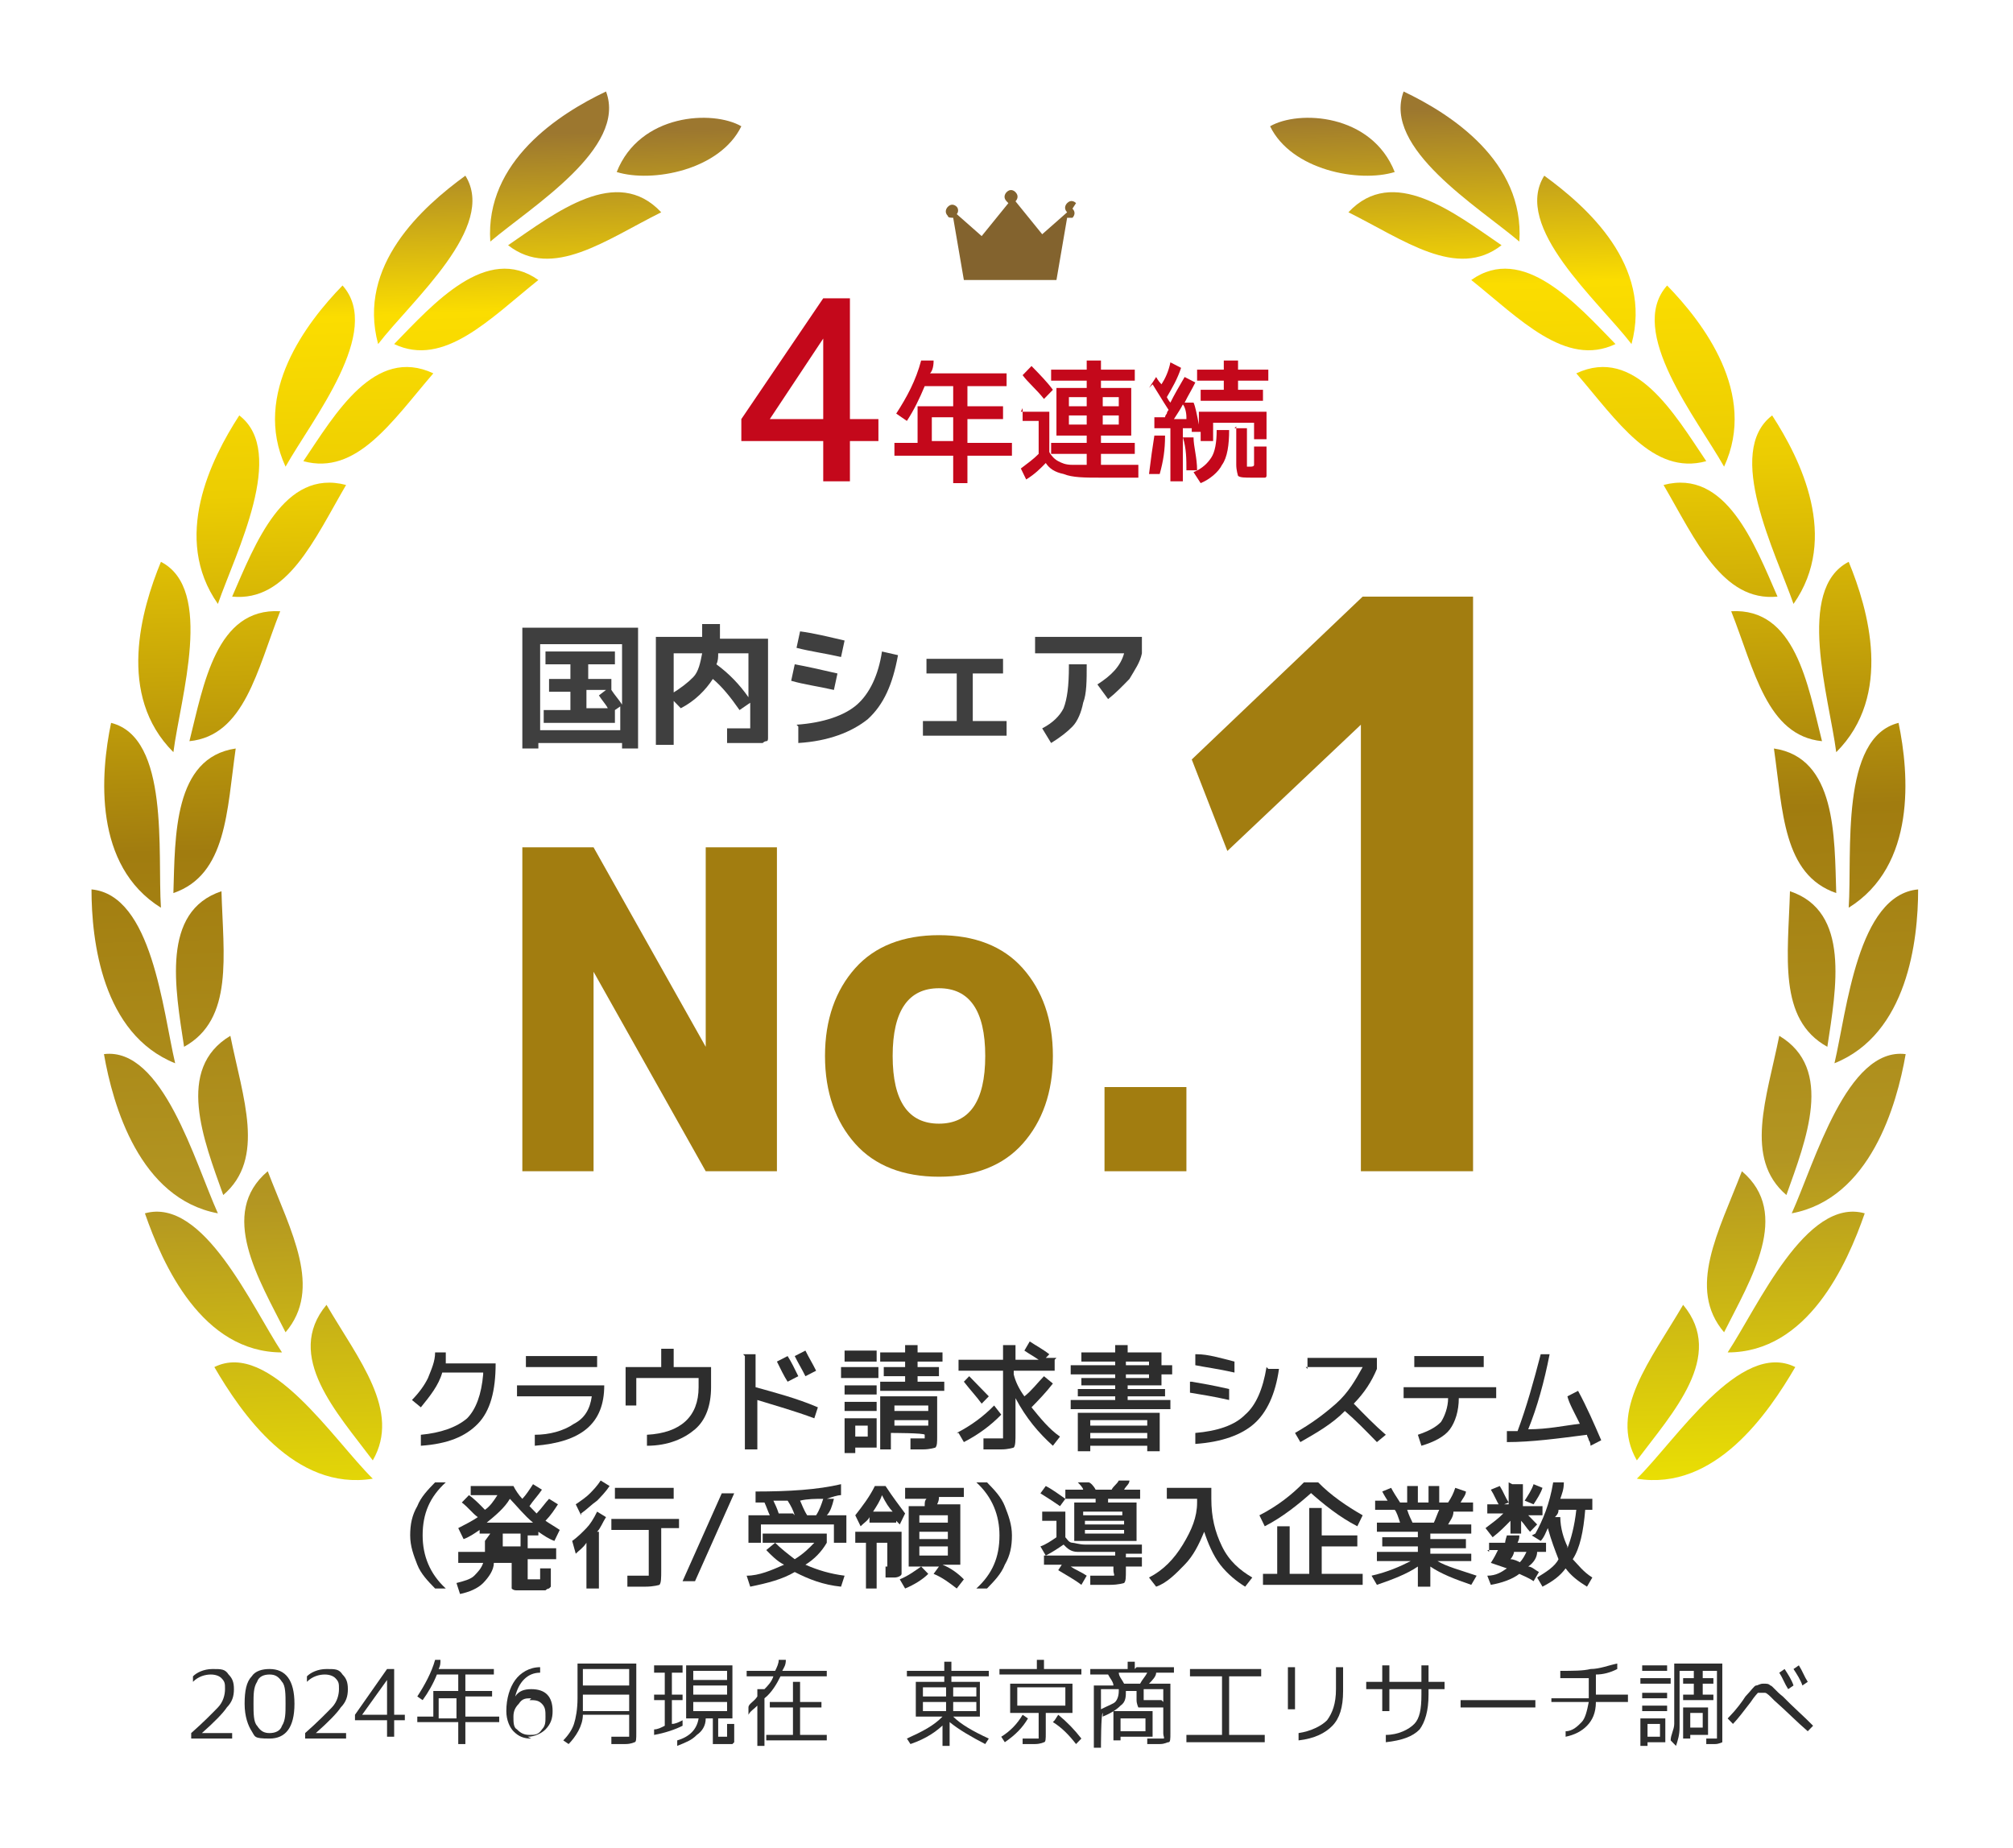 <svg width="110" height="101" viewBox="0 0 110 101" fill="none" xmlns="http://www.w3.org/2000/svg">
<rect width="110" height="101" fill="white"/>
<g clip-path="url(#clip0_1_2)">
<path d="M11.518 91.5C11.226 91.5 10.837 91.6 10.545 91.9V91.6C10.74 91.4 11.129 91.2 11.616 91.2C12.102 91.2 12.296 91.2 12.491 91.5C12.686 91.7 12.783 91.9 12.783 92.3C12.783 92.7 12.686 93 12.394 93.3C12.199 93.6 11.713 94.1 11.032 94.7H12.686V95H10.448V94.7C11.129 94.1 11.616 93.6 11.907 93.3C12.199 93 12.296 92.6 12.296 92.3C12.296 92 12.296 91.9 12.102 91.7C12.005 91.6 11.81 91.5 11.518 91.5Z" fill="#2D2D2D"/>
<path d="M14.729 91.2C15.604 91.2 16.091 91.8 16.091 93.1C16.091 94.4 15.604 95 14.729 95C13.853 95 13.95 94.9 13.756 94.6C13.561 94.3 13.367 93.8 13.367 93.1C13.367 92.4 13.464 91.9 13.756 91.6C13.95 91.3 14.339 91.2 14.729 91.2ZM14.048 94.3C14.242 94.6 14.437 94.7 14.729 94.7C15.021 94.7 15.312 94.6 15.41 94.3C15.604 94 15.604 93.6 15.604 93.1C15.604 92.6 15.604 92.1 15.41 91.9C15.215 91.6 15.021 91.5 14.729 91.5C14.437 91.5 14.145 91.6 14.048 91.9C13.853 92.2 13.853 92.6 13.853 93.1C13.853 93.6 13.853 94.1 14.048 94.3Z" fill="#2D2D2D"/>
<path d="M17.745 91.5C17.453 91.5 17.064 91.6 16.772 91.9V91.6C16.966 91.4 17.355 91.2 17.842 91.2C18.328 91.2 18.523 91.2 18.717 91.5C18.912 91.7 19.009 91.9 19.009 92.3C19.009 92.7 18.912 93 18.62 93.3C18.426 93.6 17.939 94.1 17.258 94.7H18.912V95H16.674V94.7C17.355 94.1 17.842 93.6 18.134 93.3C18.426 93 18.523 92.6 18.523 92.3C18.523 92 18.523 91.9 18.328 91.7C18.231 91.6 18.036 91.5 17.745 91.5Z" fill="#2D2D2D"/>
<path d="M21.539 93.7H22.122V94H21.539V94.9H21.15V94H19.398V93.7L21.15 91.2H21.539V93.7ZM21.15 93.7V91.8L19.788 93.7H21.15Z" fill="#2D2D2D"/>
<path d="M23.679 90.7H24.068C24.068 90.9 24.068 91 23.971 91.2H26.987V91.5H25.43V92.4H26.89V92.7H25.43V93.8H27.279V94.1H25.43V95.3H25.041V94.1H22.803V93.8H23.679V92.4H25.041V91.5H23.874C23.679 92 23.387 92.5 23.095 92.9L22.803 92.7C23.193 92.1 23.582 91.4 23.776 90.7H23.679ZM24.944 92.8H23.971V93.9H24.944V92.8Z" fill="#2D2D2D"/>
<path d="M29.03 95C28.641 95 28.349 94.9 28.057 94.6C27.862 94.4 27.668 94 27.668 93.5C27.668 92.8 27.862 92.2 28.154 91.8C28.446 91.4 28.933 91.1 29.516 91.1V91.4C28.835 91.4 28.349 91.9 28.154 92.7C28.349 92.4 28.641 92.3 29.03 92.3C29.419 92.3 29.711 92.4 29.905 92.6C30.1 92.8 30.197 93.1 30.197 93.5C30.197 93.9 30.1 94.2 29.808 94.5C29.614 94.7 29.224 94.9 28.835 94.9L29.03 95ZM29.03 92.8C28.738 92.8 28.543 92.8 28.349 93.1C28.154 93.3 28.057 93.5 28.057 93.8C28.057 94.1 28.057 94.4 28.252 94.5C28.446 94.7 28.641 94.8 28.933 94.8C29.224 94.8 29.419 94.8 29.614 94.5C29.808 94.3 29.808 94.1 29.808 93.8C29.808 93.5 29.808 93.3 29.614 93.1C29.419 92.9 29.224 92.9 28.933 92.9L29.03 92.8Z" fill="#2D2D2D"/>
<path d="M31.462 90.9H34.77V94.7C34.77 95 34.77 95.2 34.672 95.2C34.672 95.2 34.478 95.3 34.186 95.3H33.408V94.9H34.381V93.7H31.851C31.851 94.3 31.462 94.9 31.073 95.3L30.781 95.1C31.073 94.8 31.267 94.5 31.365 94.2C31.462 93.9 31.559 93.4 31.559 92.8V90.9H31.462ZM31.851 92.5V93.5H34.381V92.6H31.851V92.5ZM31.851 92.1H34.381V91.2H31.851V92.1Z" fill="#2D2D2D"/>
<path d="M37.299 91.4H36.715V92.6H37.299V92.9H36.715V94.2C36.91 94.2 37.105 94.1 37.299 94V94.3C36.91 94.5 36.326 94.7 35.743 94.8V94.5C35.937 94.5 36.132 94.4 36.326 94.3V92.9H35.743V92.6H36.326V91.4H35.743V91H37.299V91.4ZM39.731 95.3H38.953V93.9H38.564C38.564 94.3 38.369 94.6 38.078 94.8C37.786 95.1 37.494 95.2 37.007 95.4V95.1C37.688 94.9 38.078 94.5 38.175 93.9H37.494V91H40.023V93.9H39.245V94.9H39.731V94.2H40.121V95.2L40.023 95.3H39.731ZM37.883 91.8H39.731V91.3H37.883V91.8ZM37.883 92.1V92.6H39.731V92.1H37.883ZM37.883 93V93.5H39.731V93H37.883Z" fill="#2D2D2D"/>
<path d="M40.801 91.6V91.3H42.358C42.455 91.1 42.553 90.9 42.553 90.7H42.942C42.942 91 42.845 91.1 42.747 91.3H45.179V91.6H42.65C42.455 92 42.164 92.5 41.774 92.8V95.4H41.385V93.2C41.191 93.4 40.996 93.5 40.899 93.7V93.3C40.899 93.1 41.191 93 41.385 92.7V92.3H41.774C41.969 92.1 42.164 91.9 42.261 91.6H40.801ZM43.817 94.8H45.179V95.1H41.872V94.8H43.331V93.3H42.066V93H43.331V91.9H43.72V93H44.888V93.3H43.72V94.8H43.817Z" fill="#2D2D2D"/>
<path d="M51.698 94.1C51.211 94.6 50.627 95 49.752 95.3L49.557 95C50.433 94.6 51.017 94.3 51.503 93.8H50.044V91.9H51.6V91.6H49.557V91.3H51.6V90.8H51.989V91.3H54.033V91.6H51.989V91.9H53.546V93.8H52.087C52.476 94.2 53.157 94.6 54.033 95L53.838 95.3C53.06 94.9 52.379 94.5 51.892 94.1V95.4H51.503V94.1H51.698ZM50.433 92.7H51.698V92.2H50.433V92.7ZM51.698 93.5V93H50.433V93.5H51.698ZM53.352 92.7V92.2H52.087V92.7H53.352ZM52.087 93.5H53.352V93H52.087V93.5Z" fill="#2D2D2D"/>
<path d="M59.092 91.2V91.5H54.616V91.2H56.659V90.7H57.048V91.2H59.092ZM56.173 93.9C55.881 94.4 55.492 94.8 54.908 95.2L54.714 94.9C55.2 94.6 55.589 94.2 55.881 93.7L56.173 93.9ZM56.562 95.3H55.881V95H56.757V93.6H55.2V92H58.605V93.6H57.146V94.7C57.146 95 57.146 95.2 57.048 95.2C57.048 95.2 56.854 95.3 56.562 95.3ZM55.589 93.2H58.216V92.2H55.589V93.2ZM57.632 94L57.827 93.7C58.313 94.1 58.702 94.5 59.092 95L58.8 95.3C58.41 94.8 58.021 94.4 57.535 94.1L57.632 94Z" fill="#2D2D2D"/>
<path d="M62.107 91.1H64.15V91.4H63.178C63.178 91.6 62.983 91.8 62.788 92H63.956V94.7C63.956 95 63.956 95.2 63.858 95.2C63.761 95.2 63.664 95.3 63.372 95.3H62.691V95H63.567C63.664 95 63.567 94.9 63.567 94.7V93.3H62.205C62.205 93.3 62.107 93.1 62.107 92.9V92.4H61.524C61.524 92.7 61.524 93 61.232 93.2C61.037 93.4 60.745 93.6 60.259 93.8V93.6C60.162 93.6 60.162 95.5 60.162 95.5H59.773V92.1H60.843C60.843 91.9 60.648 91.7 60.551 91.5H59.578V91.2H61.621V90.8H62.01V91.2L62.107 91.1ZM61.135 92.3H60.162V93.4C60.551 93.2 60.843 93.1 60.94 93C61.037 92.9 61.135 92.7 61.135 92.4V92.3ZM61.232 94.9V95.1H60.843V93.5H62.983V94.9H61.232ZM62.302 92C62.399 91.8 62.594 91.6 62.691 91.4H61.135C61.135 91.6 61.329 91.8 61.426 92H62.399H62.302ZM61.232 94.6H62.594V93.9H61.232V94.6ZM63.567 93V92.3H62.496V92.9H63.469L63.567 93Z" fill="#2D2D2D"/>
<path d="M64.929 91.2H68.917V91.6H67.166V94.8H69.112V95.2H64.831V94.8H66.777V91.6H65.026V91.2H64.929Z" fill="#2D2D2D"/>
<path d="M70.377 93.4V91.1H70.766V93.4H70.377ZM73.004 91.1H73.393V92.4C73.393 93.3 73.198 93.9 72.809 94.3C72.42 94.7 71.836 95 70.96 95.1V94.7C71.641 94.6 72.225 94.3 72.517 94C72.809 93.6 73.004 93.1 73.004 92.3V91V91.1Z" fill="#2D2D2D"/>
<path d="M74.657 91.9H75.533V91H75.922V91.9H77.673V91H78.062V91.9H78.938V92.3H78.062V92.6C78.062 93.5 77.868 94.1 77.576 94.5C77.187 94.9 76.603 95.1 75.728 95.2V94.8C76.409 94.8 76.992 94.5 77.284 94.2C77.576 93.9 77.673 93.4 77.673 92.6V92.3H75.922V93.5H75.533V92.3H74.657V91.9Z" fill="#2D2D2D"/>
<path d="M79.814 93.3V92.9H83.9V93.3H79.814Z" fill="#2D2D2D"/>
<path d="M84.775 93.2V92.8H86.818V91.7H85.262V91.3C85.943 91.3 86.526 91.3 86.915 91.2C87.402 91.2 87.888 91 88.375 90.9V91.2C87.986 91.4 87.597 91.5 87.207 91.5V92.6H88.959V93H87.207C87.207 93.6 87.013 94 86.721 94.3C86.429 94.6 86.04 94.8 85.553 94.9V94.6C85.943 94.6 86.234 94.3 86.429 94.1C86.624 93.9 86.721 93.5 86.818 93H84.775V93.2Z" fill="#2D2D2D"/>
<path d="M89.639 92V91.7H91.293V92H89.639ZM89.737 91.3V91H91.099V91.3H89.737ZM90.029 95.2V95.4H89.639V93.9H91.001V95.2H89.931H90.029ZM89.737 92.8V92.5H91.099V92.8H89.737ZM89.737 93.5V93.2H91.099V93.5H89.737ZM90.029 94.9H90.71V94.2H90.029V94.9ZM92.558 91.3H91.78V94.4C91.78 94.8 91.683 95.1 91.585 95.4L91.293 95.1C91.293 94.8 91.488 94.5 91.488 94.2V90.9H94.115V95.2C94.115 95.2 93.92 95.3 93.726 95.3H93.239V95H93.823V91.3H93.045V91.7H93.628V92H93.045V92.6H93.628V92.9H91.974V92.6H92.558V92H91.974V91.7H92.558V91.3ZM92.364 94.7V95H91.974V93.3H93.336V94.8H92.266L92.364 94.7ZM92.364 94.4H93.045V93.6H92.364V94.4Z" fill="#2D2D2D"/>
<path d="M94.504 93.8C94.893 93.4 95.185 93 95.379 92.7C95.671 92.4 95.866 92.1 95.963 92.1C96.061 92.1 96.158 92 96.352 92C96.547 92 96.644 92 96.742 92.1C96.839 92.1 97.033 92.4 97.422 92.7C98.006 93.3 98.59 93.8 99.076 94.3L98.784 94.6C98.201 94.1 97.617 93.5 96.936 92.9C96.742 92.7 96.547 92.5 96.45 92.5H96.061C96.061 92.5 95.866 92.7 95.671 93C95.282 93.5 94.99 93.9 94.698 94.2L94.407 93.9L94.504 93.8ZM97.228 91.4L97.52 91.2C97.714 91.5 97.909 91.8 98.006 92.1L97.714 92.3C97.52 92 97.422 91.7 97.228 91.4ZM98.006 91.2L98.298 91C98.493 91.3 98.59 91.6 98.784 91.9L98.493 92.1C98.395 91.8 98.201 91.5 98.006 91.2Z" fill="#2D2D2D"/>
<path d="M26.403 75H24.166C23.971 75.7 23.485 76.3 22.998 76.9L22.512 76.5C22.901 76.1 23.193 75.7 23.387 75.3C23.582 74.8 23.776 74.4 23.776 73.9H24.36V74.5H27.084C27.084 76 26.792 77.1 26.111 77.8C25.43 78.5 24.457 78.9 22.998 79V78.4C24.068 78.3 24.944 78 25.527 77.5C26.014 77 26.306 76.2 26.403 75.1V75Z" fill="#2D2D2D"/>
<path d="M28.252 75.7H33.019C33.019 77.8 31.754 78.8 29.224 79V78.4C30.003 78.4 30.781 78.2 31.365 77.8C31.948 77.5 32.24 77 32.338 76.3H28.252V75.7ZM28.738 74.7V74.1H32.63V74.7H28.738Z" fill="#2D2D2D"/>
<path d="M34.186 74.7H36.132V73.7H36.813V74.7H38.856V75.8C38.856 76.8 38.564 77.6 37.98 78.1C37.397 78.6 36.521 79 35.353 79V78.4C37.202 78.3 38.175 77.4 38.175 75.8V75.3H34.77V76.8H34.186V74.7Z" fill="#2D2D2D"/>
<path d="M40.607 74H41.288V75.8C42.358 76.1 43.526 76.4 44.693 76.9L44.498 77.5C43.428 77.1 42.358 76.8 41.385 76.5V79.2H40.704V74.1L40.607 74ZM42.455 74.4L43.039 74.1C43.234 74.4 43.428 74.8 43.623 75.2L43.039 75.5C42.845 75.2 42.65 74.8 42.455 74.4ZM43.428 74.1L44.012 73.8C44.207 74.2 44.401 74.5 44.596 74.9L44.012 75.2C43.817 74.8 43.623 74.5 43.428 74.1Z" fill="#2D2D2D"/>
<path d="M45.958 75.3V74.7H48.001V75.3H45.958ZM46.152 74.4V73.8H47.904V74.4H46.152ZM46.736 79.1V79.4H46.152V77.5H47.904V79.1H46.736ZM46.152 76.2V75.7H47.904V76.2H46.152ZM46.152 77.1V76.6H47.904V77.1H46.152ZM46.736 78.5H47.417V77.9H46.736V78.5ZM50.141 75.5H51.6V76H48.098V75.5H49.46V75.2H48.293V74.7H49.46V74.4H48.098V73.9H49.46V73.5H50.141V73.9H51.503V74.4H50.141V74.7H51.309V75.2H50.141V75.5ZM50.433 79.2H49.752V78.6H50.53V78.4C50.53 78.3 48.682 78.3 48.682 78.3V79.2H48.098V76.3H51.211V78.5C51.211 78.8 51.211 79 51.114 79.1C51.114 79.1 50.822 79.2 50.433 79.2ZM48.876 77.1H50.725V76.8H48.876V77.1ZM48.876 77.6V77.9H50.725V77.6H48.876Z" fill="#2D2D2D"/>
<path d="M52.281 78.3C53.06 77.9 53.741 77.4 54.324 76.8L54.714 77.3C54.13 77.9 53.449 78.4 52.671 78.8L52.379 78.3H52.281ZM57.632 74.3V74.9H55.395V75.1C55.492 75.5 55.686 75.9 55.978 76.3C56.367 76 56.659 75.6 57.048 75.2L57.535 75.6C57.146 76.1 56.757 76.5 56.367 76.9C56.854 77.5 57.34 78.1 57.924 78.5L57.535 79C56.757 78.3 56.076 77.5 55.492 76.4V78.3C55.492 78.7 55.492 79 55.395 79.1C55.395 79.1 55.103 79.2 54.714 79.2H53.741V78.6H54.811V74.9H52.379V74.3H54.811V73.5H55.492V74.3H56.757C56.465 74.1 56.27 74 55.978 73.8L56.27 73.3C56.562 73.5 56.951 73.7 57.34 74L57.146 74.2H57.73L57.632 74.3ZM52.573 75.6L52.962 75.2C53.352 75.6 53.741 76 54.033 76.3L53.643 76.7C53.352 76.3 53.06 76 52.671 75.5L52.573 75.6Z" fill="#2D2D2D"/>
<path d="M61.524 76.5H63.956V77H58.508V76.5H60.94V76.3H58.897V75.9H60.94V75.7H59.092V75.3H60.94V75.1H58.508V74.6H60.94V74.4H59.092V73.9H60.94V73.5H61.621V73.9H63.469V74.6H64.053V75.1H63.469V75.7H61.621V75.9H63.664V76.3H61.621V76.5H61.524ZM63.372 77.2V79.3H62.691V79H59.578V79.3H58.897V77.2H63.372ZM59.578 77.9H62.691V77.6H59.578V77.9ZM59.578 78.3V78.6H62.691V78.3H59.578ZM61.524 74.4V74.6H62.788V74.4H61.524ZM61.524 75.1V75.3H62.788V75.1H61.524Z" fill="#2D2D2D"/>
<path d="M65.123 75.5C65.707 75.6 66.291 75.7 67.166 75.9V76.5C66.291 76.3 65.61 76.2 65.026 76.1V75.5H65.123ZM69.307 74.8H69.89C69.696 76.2 69.209 77.2 68.528 77.8C67.847 78.4 66.777 78.8 65.318 78.9V78.3C66.485 78.2 67.458 77.9 68.042 77.3C68.626 76.8 69.015 75.9 69.209 74.7L69.307 74.8ZM65.415 74C65.999 74 66.68 74.2 67.458 74.4V75C66.583 74.8 65.804 74.7 65.318 74.6V74H65.415Z" fill="#2D2D2D"/>
<path d="M71.447 74.8V74.2H75.241V74.8C74.949 75.5 74.56 76.1 73.976 76.7C74.56 77.3 75.144 77.9 75.728 78.4L75.241 78.8C74.657 78.2 74.074 77.6 73.49 77.1C72.809 77.8 71.933 78.3 71.058 78.8L70.766 78.3C71.641 77.8 72.323 77.3 73.004 76.7C73.684 76.1 74.074 75.4 74.463 74.7H71.35L71.447 74.8Z" fill="#2D2D2D"/>
<path d="M76.603 75.8H81.759V76.4H79.716C79.716 77.1 79.522 77.7 79.23 78.1C78.938 78.5 78.354 78.8 77.673 79L77.479 78.4C78.062 78.2 78.451 78 78.743 77.7C78.938 77.4 79.132 76.9 79.132 76.4H76.7V75.8H76.603ZM77.284 74.7V74.1H81.078V74.7H77.284Z" fill="#2D2D2D"/>
<path d="M83.997 74H84.678C84.386 75.5 83.997 76.9 83.51 78.1C84.581 78.1 85.456 77.9 86.332 77.8C86.04 77.2 85.748 76.7 85.651 76.3L86.234 76C86.721 76.9 87.11 77.8 87.499 78.7L86.915 79C86.915 79 86.915 78.8 86.818 78.7C86.818 78.6 86.721 78.5 86.721 78.4C85.164 78.6 83.705 78.8 82.343 78.8V78.2H82.927C83.413 76.9 83.802 75.5 84.192 74H83.997Z" fill="#2D2D2D"/>
<path d="M23.095 83.9C23.095 85 23.485 86 24.36 86.8H23.776C23.387 86.4 22.998 86 22.803 85.5C22.609 85 22.414 84.5 22.414 83.9C22.414 83.3 22.512 82.8 22.803 82.3C22.998 81.8 23.387 81.4 23.776 81H24.36C23.485 81.8 23.095 82.7 23.095 83.9Z" fill="#2D2D2D"/>
<path d="M26.792 83.8H26.209V83.6C25.917 83.8 25.625 84 25.333 84.1L25.041 83.5C25.43 83.3 25.819 83.1 26.111 82.9C25.819 82.7 25.625 82.4 25.236 82.1L25.625 81.7C25.917 81.9 26.209 82.2 26.5 82.5C26.792 82.3 26.987 82 27.181 81.7H25.722V81.2H28.057C28.154 81.4 28.349 81.7 28.543 81.9C28.738 81.7 28.933 81.4 29.127 81.1L29.614 81.4C29.419 81.7 29.127 82 28.933 82.3C29.127 82.5 29.224 82.6 29.322 82.7C29.614 82.4 29.808 82.1 30.003 81.9L30.489 82.2C30.295 82.5 30.1 82.8 29.808 83.1C30.1 83.3 30.295 83.4 30.586 83.6L30.295 84.2C30.003 84.1 29.711 83.9 29.419 83.7V83.9H28.835V84.6H30.392V85.2H28.835V86.3H29.516V85.7H30.1V86.7L30.003 86.8C30.003 86.8 29.905 86.8 29.808 86.9H28.252C28.154 86.9 28.057 86.9 27.96 86.8V85.4H26.987C26.987 85.8 26.695 86.2 26.403 86.5C26.111 86.8 25.625 87 25.138 87.1L24.944 86.5C25.333 86.4 25.722 86.3 25.917 86.1C26.111 85.9 26.306 85.7 26.403 85.4H25.041V84.8H26.5V84.2L26.792 83.8ZM29.127 83.2C28.641 82.8 28.252 82.3 27.862 81.9C27.57 82.4 27.084 82.8 26.598 83.2H29.127ZM27.473 84.5H28.446V83.8H27.473V84.4V84.5Z" fill="#2D2D2D"/>
<path d="M32.727 83.7V86.8H32.046V84.3C31.851 84.6 31.657 84.7 31.462 84.9L31.267 84.2C31.559 84 31.851 83.7 32.046 83.5C32.24 83.3 32.435 83 32.629 82.6L33.116 82.9C32.921 83.2 32.824 83.5 32.629 83.7H32.727ZM31.754 82.8L31.462 82.2C31.754 82 32.046 81.8 32.24 81.6C32.435 81.4 32.629 81.2 32.824 80.9L33.31 81.2C33.116 81.5 32.824 81.8 32.629 82C32.338 82.2 32.046 82.5 31.754 82.7V82.8ZM37.105 82.9V83.5H36.132V85.8C36.132 86.2 36.132 86.5 36.035 86.6C36.035 86.6 35.743 86.7 35.256 86.7H34.283V86.1H35.451V83.6H33.408V83H37.105V82.9ZM33.602 81.9V81.3H36.813V81.9H33.602Z" fill="#2D2D2D"/>
<path d="M40.12 81.6L37.98 86.4H37.299L39.44 81.6H40.12Z" fill="#2D2D2D"/>
<path d="M41.872 84.7L42.358 84.3C42.65 84.6 43.039 84.9 43.428 85.2C43.915 84.9 44.207 84.6 44.498 84.3H41.677V83.8H45.179V84.3C44.888 84.8 44.498 85.2 44.012 85.5C44.693 85.8 45.374 86 46.152 86.1L45.958 86.7C44.985 86.6 44.207 86.3 43.428 85.9C42.747 86.3 41.969 86.5 40.996 86.7L40.801 86.1C41.483 86.1 42.164 85.8 42.845 85.5C42.455 85.3 42.164 85 41.872 84.7ZM45.666 83.3H41.58V84.3H40.899V82.8H42.066C41.969 82.6 41.872 82.3 41.774 82.1H41.288V81.5C43.136 81.5 44.693 81.4 45.958 81.1V81.7C45.763 81.7 45.471 81.8 45.179 81.9H45.569C45.471 82.3 45.374 82.6 45.179 82.8H46.25V84.3H45.569V83.3H45.666ZM43.428 82.8C43.331 82.5 43.234 82.3 43.039 82H42.261C42.358 82.2 42.455 82.4 42.553 82.7H43.331L43.428 82.8ZM44.596 82.8C44.79 82.5 44.888 82.2 44.985 81.9C44.596 81.9 44.109 81.9 43.72 82C43.817 82.2 43.915 82.5 44.109 82.8H44.596Z" fill="#2D2D2D"/>
<path d="M48.974 82.9V83.2H47.514V82.9C47.417 83.1 47.222 83.2 47.028 83.4L46.736 82.8C47.125 82.3 47.514 81.8 47.806 81.2H48.39C48.779 81.8 49.168 82.3 49.46 82.7L49.168 83.3L48.876 83L48.974 82.9ZM46.931 83.7H49.266V86C49.266 86.1 49.071 86.2 48.876 86.2H48.39V85.6H48.487V84.3H47.904V86.8H47.32V84.3H46.736V83.7H46.931ZM48.779 82.6C48.584 82.4 48.39 82.1 48.195 81.7C48.098 82 47.904 82.3 47.709 82.6H48.779ZM49.46 81.8V81.3H52.67V81.8H51.309C51.309 81.9 51.309 82 51.211 82.2H52.476V85.5H51.503C51.989 85.7 52.379 86 52.67 86.3L52.281 86.8C51.892 86.5 51.503 86.2 51.017 86L51.309 85.6H50.336L50.725 86C50.433 86.3 49.947 86.6 49.46 86.8L49.168 86.3C49.655 86.1 50.044 85.8 50.336 85.6H49.655V82.3H50.53C50.53 82.1 50.53 82 50.627 81.9H49.46V81.8ZM51.795 83.2V82.8H50.238V83.2H51.795ZM50.238 84.1H51.795V83.7H50.238V84.1ZM50.238 85H51.795V84.5H50.238V85Z" fill="#2D2D2D"/>
<path d="M54.616 83.9C54.616 82.8 54.227 81.8 53.352 81H53.935C54.324 81.4 54.714 81.8 54.908 82.3C55.103 82.8 55.297 83.3 55.297 83.9C55.297 84.5 55.2 85 54.908 85.5C54.714 86 54.324 86.4 53.935 86.8H53.352C54.227 86 54.616 85.1 54.616 83.9Z" fill="#2D2D2D"/>
<path d="M56.854 82.6H58.216V84C58.313 84.1 58.41 84.3 58.605 84.3C58.702 84.3 58.994 84.4 59.286 84.4H62.399V84.9H61.524V85.1H62.399V85.6H61.524V85.8C61.524 86.2 61.524 86.4 61.426 86.5C61.426 86.5 61.135 86.6 60.648 86.6H59.578V86.1H60.843C60.94 86.1 60.843 86 60.843 85.8V85.6H58.508C58.8 85.8 59.092 85.9 59.383 86.1L59.092 86.6C58.702 86.3 58.313 86.1 57.827 85.8L58.021 85.5H57.048V85H60.94V84.8H58.897C58.508 84.8 58.313 84.6 58.119 84.4C57.827 84.6 57.535 84.8 57.146 85L56.854 84.5C57.146 84.4 57.438 84.2 57.73 84V83.1H56.951V82.6H56.854ZM58.216 81.9L57.924 82.3C57.632 82.1 57.34 81.9 56.854 81.6L57.146 81.2C57.535 81.4 57.924 81.7 58.216 81.9ZM58.216 81.9V81.4H59.189C59.189 81.3 58.994 81.1 58.897 81H59.481C59.578 81 59.773 81.2 59.87 81.4H60.745C60.843 81.2 61.037 81.1 61.135 80.9H61.718C61.718 81.1 61.524 81.2 61.426 81.4H62.302V81.9H60.551V82.1H62.107V84.2H58.702V82.1H59.87V81.9H58.216ZM61.329 82.8V82.6H59.189V82.8H61.329ZM59.286 83.3H61.426V83.1H59.286V83.3ZM59.286 83.8H61.426V83.6H59.286V83.8Z" fill="#2D2D2D"/>
<path d="M63.858 81.3H66.193V81.9C66.193 82.9 66.388 83.7 66.777 84.5C67.166 85.3 67.75 85.8 68.431 86.2L68.042 86.7C67.555 86.4 67.069 86 66.68 85.5C66.291 85 65.999 84.3 65.804 83.7C65.512 84.4 65.221 85 64.734 85.5C64.248 86 63.761 86.5 63.178 86.7L62.788 86.2C63.567 85.8 64.15 85.2 64.637 84.4C65.123 83.6 65.415 82.9 65.415 82.1V81.9H63.761V81.3H63.858Z" fill="#2D2D2D"/>
<path d="M71.739 81.5C70.96 82.2 70.085 82.9 69.112 83.4L68.82 82.8C69.793 82.3 70.571 81.7 71.252 81H72.031C72.712 81.7 73.587 82.3 74.463 82.8L74.171 83.4C73.198 82.9 72.323 82.2 71.544 81.5H71.739ZM70.474 86H71.544V82.4H72.225V83.9H74.171V84.5H72.225V86H74.463V86.6H69.015V86H69.793V83.4H70.474V86Z" fill="#2D2D2D"/>
<path d="M80.397 84.8V85.3H78.549C79.035 85.6 79.814 85.8 80.689 86.1L80.397 86.6C79.522 86.3 78.743 86 78.16 85.6V86.7H77.479V85.6C76.895 86 76.117 86.3 75.241 86.6L74.949 86.1C75.825 85.9 76.506 85.6 77.09 85.3H75.241V84.8H77.479V84.5H75.533V84H77.479V83.7H75.241V83.2H76.506C76.409 82.9 76.311 82.6 76.214 82.5H75.144V82H75.825C75.63 81.7 75.533 81.5 75.533 81.5L76.019 81.3C76.117 81.5 76.311 81.8 76.506 82.1H76.895V81.2H77.479V82.1H78.062V81.2H78.646V82.1H79.132C79.327 81.8 79.424 81.6 79.522 81.3L80.105 81.5C80.105 81.7 79.911 81.9 79.814 82.1H80.495V82.6H79.424C79.424 82.9 79.23 83.1 79.132 83.3H80.397V83.8H78.16V84.1H80.105V84.6H78.16V84.9H80.397V84.8ZM78.354 83.2C78.451 83 78.549 82.7 78.646 82.5H76.895C76.992 82.8 77.09 83 77.187 83.2H78.354Z" fill="#2D2D2D"/>
<path d="M82.635 81.1H83.219V82.3H84.289V82.8H83.51L83.997 83.3L83.608 83.7C83.413 83.5 83.316 83.3 83.121 83.1V83.8H82.538V83.1C82.246 83.4 81.954 83.7 81.565 84L81.176 83.5C81.565 83.2 81.857 83 82.148 82.7H81.273V82.2H82.44V81L82.635 81.1ZM81.37 84.8V84.3H82.246C82.246 84.3 82.246 84.2 82.343 83.9H83.024C83.024 84 83.024 84.1 82.927 84.3H84.483V84.8H83.997C83.997 85.1 83.802 85.4 83.51 85.6C83.705 85.6 83.9 85.8 84.094 85.9L83.802 86.4C83.51 86.2 83.219 86.1 83.024 86C82.635 86.3 82.051 86.5 81.467 86.6L81.273 86.1C81.759 86.1 82.051 85.9 82.343 85.7C82.051 85.6 81.759 85.5 81.467 85.4C81.662 85.1 81.759 84.9 81.857 84.7H81.273L81.37 84.8ZM81.467 81.4L81.954 81.2C82.148 81.5 82.246 81.8 82.44 82.1L81.954 82.3C81.759 82 81.662 81.7 81.467 81.4ZM83.024 85.4C83.219 85.2 83.316 85 83.413 84.8H82.732C82.732 84.9 82.635 85.1 82.538 85.2C82.732 85.2 82.927 85.3 83.121 85.4H83.024ZM83.316 82C83.51 81.7 83.705 81.4 83.802 81.1L84.289 81.3C84.192 81.6 83.997 81.9 83.802 82.2L83.316 82ZM83.9 83.8C84.289 83.1 84.678 82.2 84.873 81H85.456C85.456 81.4 85.359 81.6 85.262 81.9H87.013V82.5H86.624C86.526 83.7 86.332 84.6 85.943 85.2C86.234 85.5 86.526 85.9 87.013 86.2L86.721 86.7C86.234 86.4 85.845 86.1 85.553 85.7C85.262 86.1 84.873 86.4 84.289 86.7L83.997 86.2C84.483 85.9 84.97 85.6 85.164 85.2C84.97 84.7 84.775 84.2 84.581 83.5C84.483 83.7 84.386 84 84.192 84.2L83.705 83.9L83.9 83.8ZM85.651 84.6C85.845 84.1 86.04 83.4 86.137 82.5H85.164C85.164 82.6 85.164 82.7 84.97 82.9H85.262C85.262 83.5 85.456 84.1 85.651 84.5V84.6Z" fill="#2D2D2D"/>
<path d="M46.444 22.9H48.001V24.1H46.444V26.3H44.985V24.1H40.51V22.9L44.985 16.3H46.444V22.9ZM44.985 22.9V18.5L42.066 22.9H45.082H44.985Z" fill="#C4081B"/>
<path d="M50.336 19.7H51.017C51.017 20.1 50.919 20.3 50.822 20.4H55.005V21.1H52.865V22.2H54.811V22.9H52.865V24.2H55.297V24.9H52.865V26.4H52.087V24.9H48.876V24.2H50.141V22.2H52.087V21.1H50.53C50.238 21.8 49.947 22.4 49.557 23L48.974 22.6C49.557 21.7 50.044 20.8 50.336 19.7ZM52.087 22.8H50.919V24.1H52.087V22.8Z" fill="#C4081B"/>
<path d="M55.784 22.5H57.34V24.7C57.438 24.9 57.632 25.1 57.827 25.2C58.021 25.3 58.216 25.4 58.605 25.4H62.205V26.1H60.162C59.286 26.1 58.605 26.1 58.119 25.9C57.632 25.8 57.34 25.6 57.146 25.3C56.854 25.6 56.562 25.9 56.076 26.2L55.784 25.6C56.173 25.3 56.465 25.1 56.757 24.8V23H55.881V22.3L55.784 22.5ZM57.535 21.3L57.048 21.8C56.659 21.3 56.173 20.9 55.881 20.5L56.367 20C56.854 20.5 57.243 20.9 57.535 21.3ZM58.41 23.8H57.729V21.2H59.383V20.8H57.438V20.2H59.383V19.7H60.162V20.2H62.01V20.8H60.162V21.2H61.816V23.8H60.162V24.2H62.01V24.8H60.162V25.4H59.383V24.8H57.438V24.2H59.383V23.8H58.41ZM58.41 22.2H59.383V21.7H58.41V22.2ZM58.41 23.2H59.383V22.7H58.41V23.2ZM61.135 22.2V21.7H60.259V22.2H61.135ZM61.135 22.7H60.259V23.2H61.135V22.7Z" fill="#C4081B"/>
<path d="M62.788 21.2L63.178 20.6C63.178 20.6 63.275 20.8 63.469 21C63.664 20.7 63.858 20.3 63.956 19.8L64.54 20.1C64.345 20.7 64.053 21.2 63.761 21.7C63.761 21.7 63.858 21.9 63.956 22C64.15 21.6 64.442 21.1 64.734 20.6L65.318 20.9C65.123 21.3 64.929 21.6 64.734 22H65.221C65.318 22.2 65.415 22.7 65.512 23.2V22.5H69.209V24H68.528V23.1H66.291V24.1H65.61V23.6H65.123V23.4H64.637V26.3H63.956V23.4H63.08V22.8H63.664C63.664 22.8 63.664 22.7 63.761 22.6C63.761 22.6 63.761 22.5 63.858 22.4C63.469 21.8 63.178 21.3 62.983 21L62.788 21.2ZM63.08 23.8H63.664C63.664 24.6 63.567 25.2 63.372 25.9H62.788C62.886 25.1 62.983 24.4 63.08 23.8ZM64.831 22.8C64.831 22.5 64.734 22.2 64.637 22.1C64.54 22.3 64.345 22.6 64.15 22.9H64.831V22.8ZM64.637 23.9H65.221C65.221 24.4 65.415 25 65.415 25.7H64.831C64.831 25.1 64.831 24.5 64.637 23.9ZM65.221 25.8C65.707 25.6 65.999 25.3 66.193 25C66.388 24.7 66.485 24.2 66.485 23.5H67.166C67.166 24.3 67.069 25 66.777 25.4C66.582 25.8 66.096 26.2 65.61 26.4L65.221 25.8ZM69.307 20.2V20.8H67.653V21.3H69.015V21.9H65.61V21.3H66.874V20.8H65.415V20.2H66.874V19.7H67.653V20.2H69.307ZM67.458 23.4H68.139V25.5H68.334C68.46 25.5 68.528 25.47 68.528 25.4V24.4H69.209V26C69.209 26 69.209 26.1 69.112 26.1H68.431C68.042 26.1 67.75 26.1 67.653 26C67.653 26 67.555 25.7 67.555 25.4V23.3L67.458 23.4Z" fill="#C4081B"/>
<path d="M28.543 64V46.3H32.435L38.564 57.2V46.3H42.455V64H38.564L32.435 53.1V64H28.543Z" fill="#A27D10"/>
<path d="M46.736 52.9C47.806 51.7 49.363 51.1 51.309 51.1C53.254 51.1 54.811 51.7 55.881 52.9C56.951 54.1 57.535 55.7 57.535 57.7C57.535 59.7 56.951 61.3 55.881 62.5C54.811 63.7 53.254 64.3 51.309 64.3C49.363 64.3 47.806 63.7 46.736 62.5C45.666 61.3 45.082 59.7 45.082 57.7C45.082 55.7 45.666 54.1 46.736 52.9ZM51.309 61.4C52.962 61.4 53.838 60.2 53.838 57.7C53.838 55.2 52.962 54 51.309 54C49.655 54 48.779 55.2 48.779 57.7C48.779 60.2 49.655 61.4 51.309 61.4Z" fill="#A27D10"/>
<path d="M60.356 64V59.4H64.831V64H60.356Z" fill="#A27D10"/>
<path d="M74.365 64V39.6L67.069 46.5L65.123 41.5L74.463 32.6H80.495V64H74.365Z" fill="#A27D10"/>
<path d="M29.419 40.6V40.9H28.543V34.3H34.867V40.9H33.992V40.6H29.419ZM29.419 39.9H33.894V38.6L33.602 38.8V39.5H29.711V38.8H31.17V37.8H30.003V37.1H31.17V36.3H29.808V35.6H33.602V36.3H32.143V37.1H33.408V37.7C33.602 38 33.797 38.2 33.992 38.5V35.2H29.516V40L29.419 39.9ZM33.116 37.7H32.046V38.7H33.213C33.116 38.5 32.921 38.3 32.727 38L33.116 37.7Z" fill="#3F3F3F"/>
<path d="M38.369 34.1H39.342V34.9H41.969V40.3C41.969 40.4 41.969 40.5 41.872 40.5C41.872 40.5 41.774 40.5 41.677 40.6H39.731V39.8H40.996V38.4L40.412 38.8C39.926 38.1 39.44 37.5 38.953 37.1C38.564 37.7 37.98 38.3 37.202 38.7L36.813 38.3V40.7H35.84V34.8H38.369V34V34.1ZM36.715 37.9C37.202 37.6 37.591 37.3 37.883 37C38.175 36.7 38.272 36.2 38.369 35.7H36.813V37.9H36.715ZM39.148 36.3C39.829 36.8 40.412 37.4 40.899 38.1V35.7H39.245C39.245 35.9 39.245 36.1 39.148 36.3Z" fill="#3F3F3F"/>
<path d="M43.234 37.2L43.428 36.3C44.012 36.4 44.888 36.6 45.763 36.8L45.569 37.7C44.693 37.5 43.915 37.4 43.234 37.2ZM43.526 39.6C44.985 39.5 46.152 39.1 46.833 38.5C47.514 37.9 48.001 36.9 48.195 35.6L49.071 35.8C48.779 37.4 48.293 38.5 47.417 39.3C46.541 40 45.277 40.5 43.623 40.6V39.7L43.526 39.6ZM43.526 35.4L43.72 34.5C44.498 34.6 45.277 34.8 46.152 35L45.958 35.9C45.082 35.7 44.304 35.6 43.526 35.4Z" fill="#3F3F3F"/>
<path d="M50.627 36H54.811V36.8H53.157V39.4H55.005V40.2H50.433V39.4H52.281V36.8H50.627V36Z" fill="#3F3F3F"/>
<path d="M56.562 35.7V34.8H62.399V35.7C62.302 36.2 62.01 36.6 61.718 37.1C61.329 37.5 60.94 37.9 60.551 38.2L59.967 37.4C60.745 36.9 61.232 36.4 61.426 35.7H56.562ZM58.41 36.3H59.383C59.383 37.2 59.383 37.9 59.189 38.4C59.092 38.9 58.897 39.4 58.605 39.7C58.313 40 57.924 40.3 57.438 40.6L56.951 39.8C57.535 39.5 57.924 39.1 58.119 38.7C58.313 38.2 58.41 37.5 58.41 36.4V36.3Z" fill="#3F3F3F"/>
<path fill-rule="evenodd" clip-rule="evenodd" d="M20.371 79.8C21.928 77.1 19.593 74.3 17.842 71.3C15.507 74.1 18.426 77.2 20.371 79.8Z" fill="url(#paint0_linear_1_2)"/>
<path fill-rule="evenodd" clip-rule="evenodd" d="M15.604 72.8C17.647 70.4 15.896 67.3 14.631 64C11.907 66.3 14.145 69.9 15.604 72.8Z" fill="url(#paint1_linear_1_2)"/>
<path fill-rule="evenodd" clip-rule="evenodd" d="M12.199 65.3C14.534 63.3 13.269 60 12.588 56.6C9.572 58.4 11.129 62.3 12.199 65.3Z" fill="url(#paint2_linear_1_2)"/>
<path fill-rule="evenodd" clip-rule="evenodd" d="M10.059 57.2C12.783 55.7 12.199 52.2 12.102 48.7C8.794 49.8 9.572 54 10.059 57.2Z" fill="url(#paint3_linear_1_2)"/>
<path fill-rule="evenodd" clip-rule="evenodd" d="M9.475 48.8C12.394 47.8 12.394 44.3 12.88 40.9C9.475 41.4 9.572 45.7 9.475 48.8Z" fill="url(#paint4_linear_1_2)"/>
<path fill-rule="evenodd" clip-rule="evenodd" d="M10.351 40.5C13.367 40.2 14.048 36.6 15.312 33.4C11.81 33.2 11.129 37.4 10.351 40.5Z" fill="url(#paint5_linear_1_2)"/>
<path fill-rule="evenodd" clip-rule="evenodd" d="M12.686 32.6C15.702 32.9 17.161 29.5 18.912 26.5C15.507 25.6 13.95 29.7 12.686 32.6Z" fill="url(#paint6_linear_1_2)"/>
<path fill-rule="evenodd" clip-rule="evenodd" d="M16.577 25.2C19.496 26 21.442 23 23.679 20.4C20.469 18.9 18.328 22.6 16.577 25.2Z" fill="url(#paint7_linear_1_2)"/>
<path fill-rule="evenodd" clip-rule="evenodd" d="M21.539 18.8C24.263 20.1 26.792 17.4 29.419 15.3C26.598 13.3 23.679 16.6 21.539 18.8Z" fill="url(#paint8_linear_1_2)"/>
<path fill-rule="evenodd" clip-rule="evenodd" d="M20.371 80.8C16.091 81.5 13.172 77.2 11.713 74.7C14.729 73.2 18.231 78.7 20.371 80.8Z" fill="url(#paint9_linear_1_2)"/>
<path fill-rule="evenodd" clip-rule="evenodd" d="M15.41 73.9C11.032 73.9 8.891 69.1 7.919 66.3C11.129 65.4 13.756 71.4 15.41 73.9Z" fill="url(#paint10_linear_1_2)"/>
<path fill-rule="evenodd" clip-rule="evenodd" d="M11.907 66.3C7.627 65.5 6.167 60.4 5.681 57.6C8.891 57.2 10.643 63.5 11.907 66.3Z" fill="url(#paint11_linear_1_2)"/>
<path fill-rule="evenodd" clip-rule="evenodd" d="M9.572 58.1C5.584 56.5 5 51.4 5 48.6C8.308 48.9 8.891 55.2 9.572 58.1Z" fill="url(#paint12_linear_1_2)"/>
<path fill-rule="evenodd" clip-rule="evenodd" d="M8.794 49.6C5.097 47.3 5.486 42.3 6.07 39.5C9.281 40.3 8.6 46.6 8.794 49.6Z" fill="url(#paint13_linear_1_2)"/>
<path fill-rule="evenodd" clip-rule="evenodd" d="M9.475 41.1C6.362 38 7.724 33.3 8.794 30.7C11.713 32.2 9.864 38.1 9.475 41.1Z" fill="url(#paint14_linear_1_2)"/>
<path fill-rule="evenodd" clip-rule="evenodd" d="M11.907 33C9.378 29.4 11.518 25.1 13.075 22.7C15.702 24.7 12.88 30.2 11.907 33Z" fill="url(#paint15_linear_1_2)"/>
<path fill-rule="evenodd" clip-rule="evenodd" d="M15.604 25.5C13.756 21.5 16.772 17.6 18.718 15.6C20.955 18.1 17.064 22.9 15.604 25.5Z" fill="url(#paint16_linear_1_2)"/>
<path fill-rule="evenodd" clip-rule="evenodd" d="M20.663 18.8C19.496 14.5 23.095 11.3 25.43 9.6C27.181 12.4 22.512 16.4 20.663 18.8Z" fill="url(#paint17_linear_1_2)"/>
<path fill-rule="evenodd" clip-rule="evenodd" d="M26.792 13.2C26.5 8.8 30.586 6.2 33.116 5C34.283 8.1 29.03 11.3 26.792 13.2Z" fill="url(#paint18_linear_1_2)"/>
<path fill-rule="evenodd" clip-rule="evenodd" d="M27.765 13.4C30.197 15.3 33.116 13.1 36.132 11.6C33.7 9 30.392 11.6 27.765 13.4Z" fill="url(#paint19_linear_1_2)"/>
<path fill-rule="evenodd" clip-rule="evenodd" d="M33.7 9.4C34.964 6.2 38.953 6 40.51 6.9C39.342 9.3 35.645 10 33.7 9.4Z" fill="url(#paint20_linear_1_2)"/>
<path fill-rule="evenodd" clip-rule="evenodd" d="M89.445 79.8C87.888 77.1 90.223 74.3 91.974 71.3C94.309 74.1 91.391 77.2 89.445 79.8Z" fill="url(#paint21_linear_1_2)"/>
<path fill-rule="evenodd" clip-rule="evenodd" d="M94.212 72.8C92.169 70.4 93.92 67.3 95.185 64C97.909 66.3 95.671 69.9 94.212 72.8Z" fill="url(#paint22_linear_1_2)"/>
<path fill-rule="evenodd" clip-rule="evenodd" d="M97.617 65.3C95.282 63.3 96.547 60 97.228 56.6C100.244 58.4 98.687 62.3 97.617 65.3Z" fill="url(#paint23_linear_1_2)"/>
<path fill-rule="evenodd" clip-rule="evenodd" d="M99.855 57.2C97.131 55.7 97.714 52.2 97.812 48.7C101.119 49.8 100.341 54 99.855 57.2Z" fill="url(#paint24_linear_1_2)"/>
<path fill-rule="evenodd" clip-rule="evenodd" d="M100.341 48.8C97.422 47.8 97.422 44.3 96.936 40.9C100.341 41.4 100.244 45.7 100.341 48.8Z" fill="url(#paint25_linear_1_2)"/>
<path fill-rule="evenodd" clip-rule="evenodd" d="M99.563 40.5C96.547 40.2 95.866 36.6 94.601 33.4C98.103 33.2 98.784 37.4 99.563 40.5Z" fill="url(#paint26_linear_1_2)"/>
<path fill-rule="evenodd" clip-rule="evenodd" d="M97.131 32.6C94.115 32.9 92.655 29.5 90.904 26.5C94.309 25.6 95.866 29.7 97.131 32.6Z" fill="url(#paint27_linear_1_2)"/>
<path fill-rule="evenodd" clip-rule="evenodd" d="M93.239 25.2C90.32 26 88.375 23 86.137 20.4C89.348 18.9 91.488 22.6 93.239 25.2Z" fill="url(#paint28_linear_1_2)"/>
<path fill-rule="evenodd" clip-rule="evenodd" d="M88.278 18.8C85.553 20.1 83.024 17.4 80.397 15.3C83.219 13.3 86.137 16.6 88.278 18.8Z" fill="url(#paint29_linear_1_2)"/>
<path fill-rule="evenodd" clip-rule="evenodd" d="M89.445 80.8C93.726 81.5 96.644 77.2 98.103 74.7C95.088 73.2 91.585 78.7 89.445 80.8Z" fill="url(#paint30_linear_1_2)"/>
<path fill-rule="evenodd" clip-rule="evenodd" d="M94.407 73.9C98.784 73.9 100.925 69.1 101.898 66.3C98.687 65.4 96.061 71.4 94.407 73.9Z" fill="url(#paint31_linear_1_2)"/>
<path fill-rule="evenodd" clip-rule="evenodd" d="M97.909 66.3C102.19 65.5 103.649 60.4 104.135 57.6C100.925 57.2 99.174 63.5 97.909 66.3Z" fill="url(#paint32_linear_1_2)"/>
<path fill-rule="evenodd" clip-rule="evenodd" d="M100.244 58.1C104.233 56.5 104.816 51.4 104.816 48.6C101.509 48.9 100.925 55.2 100.244 58.1Z" fill="url(#paint33_linear_1_2)"/>
<path fill-rule="evenodd" clip-rule="evenodd" d="M101.022 49.6C104.719 47.3 104.33 42.3 103.746 39.5C100.536 40.3 101.217 46.6 101.022 49.6Z" fill="url(#paint34_linear_1_2)"/>
<path fill-rule="evenodd" clip-rule="evenodd" d="M100.341 41.1C103.454 38 102.092 33.3 101.022 30.7C98.103 32.2 99.952 38.1 100.341 41.1Z" fill="url(#paint35_linear_1_2)"/>
<path fill-rule="evenodd" clip-rule="evenodd" d="M98.006 33C100.536 29.4 98.395 25.1 96.839 22.7C94.212 24.7 97.033 30.2 98.006 33Z" fill="url(#paint36_linear_1_2)"/>
<path fill-rule="evenodd" clip-rule="evenodd" d="M94.212 25.5C96.061 21.5 93.045 17.6 91.099 15.6C88.861 18.1 92.753 22.9 94.212 25.5Z" fill="url(#paint37_linear_1_2)"/>
<path fill-rule="evenodd" clip-rule="evenodd" d="M89.153 18.8C90.32 14.5 86.721 11.3 84.386 9.6C82.635 12.4 87.305 16.4 89.153 18.8Z" fill="url(#paint38_linear_1_2)"/>
<path fill-rule="evenodd" clip-rule="evenodd" d="M83.024 13.2C83.316 8.8 79.23 6.2 76.7 5C75.533 8.1 80.786 11.3 83.024 13.2Z" fill="url(#paint39_linear_1_2)"/>
<path fill-rule="evenodd" clip-rule="evenodd" d="M82.051 13.4C79.619 15.3 76.7 13.1 73.684 11.6C76.117 9 79.424 11.6 82.051 13.4Z" fill="url(#paint40_linear_1_2)"/>
<path fill-rule="evenodd" clip-rule="evenodd" d="M76.214 9.4C74.949 6.2 70.96 6 69.404 6.9C70.571 9.3 74.268 10 76.214 9.4Z" fill="url(#paint41_linear_1_2)"/>
<path d="M58.8 11.1C58.702 11 58.508 10.9 58.313 11.1C58.216 11.2 58.119 11.4 58.313 11.6L56.951 12.8L55.492 11C55.589 10.9 55.686 10.7 55.492 10.5C55.395 10.4 55.2 10.3 55.005 10.5C54.908 10.6 54.811 10.8 55.005 11L55.103 11.1L53.643 12.9L52.281 11.7C52.379 11.6 52.379 11.4 52.281 11.3C52.184 11.2 51.989 11.1 51.795 11.3C51.698 11.4 51.6 11.6 51.795 11.8C51.795 11.9 51.989 11.9 52.087 11.9L52.67 15.3H57.73L58.313 11.9H58.605C58.702 11.8 58.8 11.6 58.605 11.4L58.8 11.1Z" fill="#83632E"/>
</g>
<defs>
<linearGradient id="paint0_linear_1_2" x1="17.005" y1="7.7" x2="19.883" y2="104.195" gradientUnits="userSpaceOnUse">
<stop stop-color="#9C772F"/>
<stop offset="0.1" stop-color="#FBDD00"/>
<stop offset="0.2" stop-color="#ECCD02"/>
<stop offset="0.3" stop-color="#C8A608"/>
<stop offset="0.4" stop-color="#A17C0F"/>
<stop offset="0.6" stop-color="#B39622"/>
<stop offset="0.8" stop-color="#F0E700"/>
<stop offset="1" stop-color="#E3B345"/>
</linearGradient>
<linearGradient id="paint1_linear_1_2" x1="13.23" y1="7.8" x2="16.108" y2="104.295" gradientUnits="userSpaceOnUse">
<stop stop-color="#9C772F"/>
<stop offset="0.1" stop-color="#FBDD00"/>
<stop offset="0.2" stop-color="#ECCD02"/>
<stop offset="0.3" stop-color="#C8A608"/>
<stop offset="0.4" stop-color="#A17C0F"/>
<stop offset="0.6" stop-color="#B39622"/>
<stop offset="0.8" stop-color="#F0E700"/>
<stop offset="1" stop-color="#E3B345"/>
</linearGradient>
<linearGradient id="paint2_linear_1_2" x1="10.691" y1="7.9" x2="13.569" y2="104.395" gradientUnits="userSpaceOnUse">
<stop stop-color="#9C772F"/>
<stop offset="0.1" stop-color="#FBDD00"/>
<stop offset="0.2" stop-color="#ECCD02"/>
<stop offset="0.3" stop-color="#C8A608"/>
<stop offset="0.4" stop-color="#A17C0F"/>
<stop offset="0.6" stop-color="#B39622"/>
<stop offset="0.8" stop-color="#F0E700"/>
<stop offset="1" stop-color="#E3B345"/>
</linearGradient>
<linearGradient id="paint3_linear_1_2" x1="9.66" y1="7.9" x2="12.538" y2="104.495" gradientUnits="userSpaceOnUse">
<stop stop-color="#9C772F"/>
<stop offset="0.1" stop-color="#FBDD00"/>
<stop offset="0.2" stop-color="#ECCD02"/>
<stop offset="0.3" stop-color="#C8A608"/>
<stop offset="0.4" stop-color="#A17C0F"/>
<stop offset="0.6" stop-color="#B39622"/>
<stop offset="0.8" stop-color="#F0E700"/>
<stop offset="1" stop-color="#E3B345"/>
</linearGradient>
<linearGradient id="paint4_linear_1_2" x1="10.137" y1="7.9" x2="13.015" y2="104.395" gradientUnits="userSpaceOnUse">
<stop stop-color="#9C772F"/>
<stop offset="0.1" stop-color="#FBDD00"/>
<stop offset="0.2" stop-color="#ECCD02"/>
<stop offset="0.3" stop-color="#C8A608"/>
<stop offset="0.4" stop-color="#A17C0F"/>
<stop offset="0.6" stop-color="#B39622"/>
<stop offset="0.8" stop-color="#F0E700"/>
<stop offset="1" stop-color="#E3B345"/>
</linearGradient>
<linearGradient id="paint5_linear_1_2" x1="12.014" y1="7.8" x2="14.892" y2="104.395" gradientUnits="userSpaceOnUse">
<stop stop-color="#9C772F"/>
<stop offset="0.1" stop-color="#FBDD00"/>
<stop offset="0.2" stop-color="#ECCD02"/>
<stop offset="0.3" stop-color="#C8A608"/>
<stop offset="0.4" stop-color="#A17C0F"/>
<stop offset="0.6" stop-color="#B39622"/>
<stop offset="0.8" stop-color="#F0E700"/>
<stop offset="1" stop-color="#E3B345"/>
</linearGradient>
<linearGradient id="paint6_linear_1_2" x1="15.186" y1="7.7" x2="18.064" y2="104.295" gradientUnits="userSpaceOnUse">
<stop stop-color="#9C772F"/>
<stop offset="0.1" stop-color="#FBDD00"/>
<stop offset="0.2" stop-color="#ECCD02"/>
<stop offset="0.3" stop-color="#C8A608"/>
<stop offset="0.4" stop-color="#A17C0F"/>
<stop offset="0.6" stop-color="#B39622"/>
<stop offset="0.8" stop-color="#F0E700"/>
<stop offset="1" stop-color="#E3B345"/>
</linearGradient>
<linearGradient id="paint7_linear_1_2" x1="19.72" y1="7.6" x2="22.495" y2="104.196" gradientUnits="userSpaceOnUse">
<stop stop-color="#9C772F"/>
<stop offset="0.1" stop-color="#FBDD00"/>
<stop offset="0.2" stop-color="#ECCD02"/>
<stop offset="0.3" stop-color="#C8A608"/>
<stop offset="0.4" stop-color="#A17C0F"/>
<stop offset="0.6" stop-color="#B39622"/>
<stop offset="0.8" stop-color="#F0E700"/>
<stop offset="1" stop-color="#E3B345"/>
</linearGradient>
<linearGradient id="paint8_linear_1_2" x1="25.206" y1="7.4" x2="28.084" y2="103.995" gradientUnits="userSpaceOnUse">
<stop stop-color="#9C772F"/>
<stop offset="0.1" stop-color="#FBDD00"/>
<stop offset="0.2" stop-color="#ECCD02"/>
<stop offset="0.3" stop-color="#C8A608"/>
<stop offset="0.4" stop-color="#A17C0F"/>
<stop offset="0.6" stop-color="#B39622"/>
<stop offset="0.8" stop-color="#F0E700"/>
<stop offset="1" stop-color="#E3B345"/>
</linearGradient>
<linearGradient id="paint9_linear_1_2" x1="14.067" y1="7.8" x2="16.945" y2="104.295" gradientUnits="userSpaceOnUse">
<stop stop-color="#9C772F"/>
<stop offset="0.1" stop-color="#FBDD00"/>
<stop offset="0.2" stop-color="#ECCD02"/>
<stop offset="0.3" stop-color="#C8A608"/>
<stop offset="0.4" stop-color="#A17C0F"/>
<stop offset="0.6" stop-color="#B39622"/>
<stop offset="0.8" stop-color="#F0E700"/>
<stop offset="1" stop-color="#E3B345"/>
</linearGradient>
<linearGradient id="paint10_linear_1_2" x1="9.913" y1="7.9" x2="12.791" y2="104.395" gradientUnits="userSpaceOnUse">
<stop stop-color="#9C772F"/>
<stop offset="0.1" stop-color="#FBDD00"/>
<stop offset="0.2" stop-color="#ECCD02"/>
<stop offset="0.3" stop-color="#C8A608"/>
<stop offset="0.4" stop-color="#A17C0F"/>
<stop offset="0.6" stop-color="#B39622"/>
<stop offset="0.8" stop-color="#F0E700"/>
<stop offset="1" stop-color="#E3B345"/>
</linearGradient>
<linearGradient id="paint11_linear_1_2" x1="7.267" y1="8" x2="10.145" y2="104.495" gradientUnits="userSpaceOnUse">
<stop stop-color="#9C772F"/>
<stop offset="0.1" stop-color="#FBDD00"/>
<stop offset="0.2" stop-color="#ECCD02"/>
<stop offset="0.3" stop-color="#C8A608"/>
<stop offset="0.4" stop-color="#A17C0F"/>
<stop offset="0.6" stop-color="#B39622"/>
<stop offset="0.8" stop-color="#F0E700"/>
<stop offset="1" stop-color="#E3B345"/>
</linearGradient>
<linearGradient id="paint12_linear_1_2" x1="6.002" y1="8" x2="8.88" y2="104.595" gradientUnits="userSpaceOnUse">
<stop stop-color="#9C772F"/>
<stop offset="0.1" stop-color="#FBDD00"/>
<stop offset="0.2" stop-color="#ECCD02"/>
<stop offset="0.3" stop-color="#C8A608"/>
<stop offset="0.4" stop-color="#A17C0F"/>
<stop offset="0.6" stop-color="#B39622"/>
<stop offset="0.8" stop-color="#F0E700"/>
<stop offset="1" stop-color="#E3B345"/>
</linearGradient>
<linearGradient id="paint13_linear_1_2" x1="6.177" y1="8" x2="9.055" y2="104.595" gradientUnits="userSpaceOnUse">
<stop stop-color="#9C772F"/>
<stop offset="0.1" stop-color="#FBDD00"/>
<stop offset="0.2" stop-color="#ECCD02"/>
<stop offset="0.3" stop-color="#C8A608"/>
<stop offset="0.4" stop-color="#A17C0F"/>
<stop offset="0.6" stop-color="#B39622"/>
<stop offset="0.8" stop-color="#F0E700"/>
<stop offset="1" stop-color="#E3B345"/>
</linearGradient>
<linearGradient id="paint14_linear_1_2" x1="8.21" y1="7.9" x2="11.088" y2="104.495" gradientUnits="userSpaceOnUse">
<stop stop-color="#9C772F"/>
<stop offset="0.1" stop-color="#FBDD00"/>
<stop offset="0.2" stop-color="#ECCD02"/>
<stop offset="0.3" stop-color="#C8A608"/>
<stop offset="0.4" stop-color="#A17C0F"/>
<stop offset="0.6" stop-color="#B39622"/>
<stop offset="0.8" stop-color="#F0E700"/>
<stop offset="1" stop-color="#E3B345"/>
</linearGradient>
<linearGradient id="paint15_linear_1_2" x1="11.907" y1="7.8" x2="14.785" y2="104.395" gradientUnits="userSpaceOnUse">
<stop stop-color="#9C772F"/>
<stop offset="0.1" stop-color="#FBDD00"/>
<stop offset="0.2" stop-color="#ECCD02"/>
<stop offset="0.3" stop-color="#C8A608"/>
<stop offset="0.4" stop-color="#A17C0F"/>
<stop offset="0.6" stop-color="#B39622"/>
<stop offset="0.8" stop-color="#F0E700"/>
<stop offset="1" stop-color="#E3B345"/>
</linearGradient>
<linearGradient id="paint16_linear_1_2" x1="16.859" y1="7.7" x2="19.737" y2="104.195" gradientUnits="userSpaceOnUse">
<stop stop-color="#9C772F"/>
<stop offset="0.1" stop-color="#FBDD00"/>
<stop offset="0.2" stop-color="#ECCD02"/>
<stop offset="0.3" stop-color="#C8A608"/>
<stop offset="0.4" stop-color="#A17C0F"/>
<stop offset="0.6" stop-color="#B39622"/>
<stop offset="0.8" stop-color="#F0E700"/>
<stop offset="1" stop-color="#E3B345"/>
</linearGradient>
<linearGradient id="paint17_linear_1_2" x1="22.94" y1="7.5" x2="25.818" y2="104.095" gradientUnits="userSpaceOnUse">
<stop stop-color="#9C772F"/>
<stop offset="0.1" stop-color="#FBDD00"/>
<stop offset="0.2" stop-color="#ECCD02"/>
<stop offset="0.3" stop-color="#C8A608"/>
<stop offset="0.4" stop-color="#A17C0F"/>
<stop offset="0.6" stop-color="#B39622"/>
<stop offset="0.8" stop-color="#F0E700"/>
<stop offset="1" stop-color="#E3B345"/>
</linearGradient>
<linearGradient id="paint18_linear_1_2" x1="29.974" y1="7.3" x2="32.852" y2="103.895" gradientUnits="userSpaceOnUse">
<stop stop-color="#9C772F"/>
<stop offset="0.1" stop-color="#FBDD00"/>
<stop offset="0.2" stop-color="#ECCD02"/>
<stop offset="0.3" stop-color="#C8A608"/>
<stop offset="0.4" stop-color="#A17C0F"/>
<stop offset="0.6" stop-color="#B39622"/>
<stop offset="0.8" stop-color="#F0E700"/>
<stop offset="1" stop-color="#E3B345"/>
</linearGradient>
<linearGradient id="paint19_linear_1_2" x1="31.802" y1="7.2" x2="34.578" y2="103.796" gradientUnits="userSpaceOnUse">
<stop stop-color="#9C772F"/>
<stop offset="0.1" stop-color="#FBDD00"/>
<stop offset="0.2" stop-color="#ECCD02"/>
<stop offset="0.3" stop-color="#C8A608"/>
<stop offset="0.4" stop-color="#A17C0F"/>
<stop offset="0.6" stop-color="#B39622"/>
<stop offset="0.8" stop-color="#F0E700"/>
<stop offset="1" stop-color="#E3B345"/>
</linearGradient>
<linearGradient id="paint20_linear_1_2" x1="37.075" y1="7.1" x2="39.953" y2="103.595" gradientUnits="userSpaceOnUse">
<stop stop-color="#9C772F"/>
<stop offset="0.1" stop-color="#FBDD00"/>
<stop offset="0.2" stop-color="#ECCD02"/>
<stop offset="0.3" stop-color="#C8A608"/>
<stop offset="0.4" stop-color="#A17C0F"/>
<stop offset="0.6" stop-color="#B39622"/>
<stop offset="0.8" stop-color="#F0E700"/>
<stop offset="1" stop-color="#E3B345"/>
</linearGradient>
<linearGradient id="paint21_linear_1_2" x1="88.91" y1="5.7" x2="91.788" y2="102.195" gradientUnits="userSpaceOnUse">
<stop stop-color="#9C772F"/>
<stop offset="0.1" stop-color="#FBDD00"/>
<stop offset="0.2" stop-color="#ECCD02"/>
<stop offset="0.3" stop-color="#C8A608"/>
<stop offset="0.4" stop-color="#A17C0F"/>
<stop offset="0.6" stop-color="#B39622"/>
<stop offset="0.8" stop-color="#F0E700"/>
<stop offset="1" stop-color="#E3B345"/>
</linearGradient>
<linearGradient id="paint22_linear_1_2" x1="93.093" y1="5.5" x2="95.971" y2="102.095" gradientUnits="userSpaceOnUse">
<stop stop-color="#9C772F"/>
<stop offset="0.1" stop-color="#FBDD00"/>
<stop offset="0.2" stop-color="#ECCD02"/>
<stop offset="0.3" stop-color="#C8A608"/>
<stop offset="0.4" stop-color="#A17C0F"/>
<stop offset="0.6" stop-color="#B39622"/>
<stop offset="0.8" stop-color="#F0E700"/>
<stop offset="1" stop-color="#E3B345"/>
</linearGradient>
<linearGradient id="paint23_linear_1_2" x1="96.061" y1="5.5" x2="98.938" y2="101.995" gradientUnits="userSpaceOnUse">
<stop stop-color="#9C772F"/>
<stop offset="0.1" stop-color="#FBDD00"/>
<stop offset="0.2" stop-color="#ECCD02"/>
<stop offset="0.3" stop-color="#C8A608"/>
<stop offset="0.4" stop-color="#A17C0F"/>
<stop offset="0.6" stop-color="#B39622"/>
<stop offset="0.8" stop-color="#F0E700"/>
<stop offset="1" stop-color="#E3B345"/>
</linearGradient>
<linearGradient id="paint24_linear_1_2" x1="97.666" y1="5.4" x2="100.544" y2="101.995" gradientUnits="userSpaceOnUse">
<stop stop-color="#9C772F"/>
<stop offset="0.1" stop-color="#FBDD00"/>
<stop offset="0.2" stop-color="#ECCD02"/>
<stop offset="0.3" stop-color="#C8A608"/>
<stop offset="0.4" stop-color="#A17C0F"/>
<stop offset="0.6" stop-color="#B39622"/>
<stop offset="0.8" stop-color="#F0E700"/>
<stop offset="1" stop-color="#E3B345"/>
</linearGradient>
<linearGradient id="paint25_linear_1_2" x1="97.529" y1="5.4" x2="100.407" y2="101.995" gradientUnits="userSpaceOnUse">
<stop stop-color="#9C772F"/>
<stop offset="0.1" stop-color="#FBDD00"/>
<stop offset="0.2" stop-color="#ECCD02"/>
<stop offset="0.3" stop-color="#C8A608"/>
<stop offset="0.4" stop-color="#A17C0F"/>
<stop offset="0.6" stop-color="#B39622"/>
<stop offset="0.8" stop-color="#F0E700"/>
<stop offset="1" stop-color="#E3B345"/>
</linearGradient>
<linearGradient id="paint26_linear_1_2" x1="96.197" y1="5.5" x2="99.075" y2="101.995" gradientUnits="userSpaceOnUse">
<stop stop-color="#9C772F"/>
<stop offset="0.1" stop-color="#FBDD00"/>
<stop offset="0.2" stop-color="#ECCD02"/>
<stop offset="0.3" stop-color="#C8A608"/>
<stop offset="0.4" stop-color="#A17C0F"/>
<stop offset="0.6" stop-color="#B39622"/>
<stop offset="0.8" stop-color="#F0E700"/>
<stop offset="1" stop-color="#E3B345"/>
</linearGradient>
<linearGradient id="paint27_linear_1_2" x1="93.336" y1="5.5" x2="96.214" y2="102.095" gradientUnits="userSpaceOnUse">
<stop stop-color="#9C772F"/>
<stop offset="0.1" stop-color="#FBDD00"/>
<stop offset="0.2" stop-color="#ECCD02"/>
<stop offset="0.3" stop-color="#C8A608"/>
<stop offset="0.4" stop-color="#A17C0F"/>
<stop offset="0.6" stop-color="#B39622"/>
<stop offset="0.8" stop-color="#F0E700"/>
<stop offset="1" stop-color="#E3B345"/>
</linearGradient>
<linearGradient id="paint28_linear_1_2" x1="89.202" y1="5.7" x2="92.08" y2="102.195" gradientUnits="userSpaceOnUse">
<stop stop-color="#9C772F"/>
<stop offset="0.1" stop-color="#FBDD00"/>
<stop offset="0.2" stop-color="#ECCD02"/>
<stop offset="0.3" stop-color="#C8A608"/>
<stop offset="0.4" stop-color="#A17C0F"/>
<stop offset="0.6" stop-color="#B39622"/>
<stop offset="0.8" stop-color="#F0E700"/>
<stop offset="1" stop-color="#E3B345"/>
</linearGradient>
<linearGradient id="paint29_linear_1_2" x1="84.016" y1="5.8" x2="86.894" y2="102.395" gradientUnits="userSpaceOnUse">
<stop stop-color="#9C772F"/>
<stop offset="0.1" stop-color="#FBDD00"/>
<stop offset="0.2" stop-color="#ECCD02"/>
<stop offset="0.3" stop-color="#C8A608"/>
<stop offset="0.4" stop-color="#A17C0F"/>
<stop offset="0.6" stop-color="#B39622"/>
<stop offset="0.8" stop-color="#F0E700"/>
<stop offset="1" stop-color="#E3B345"/>
</linearGradient>
<linearGradient id="paint30_linear_1_2" x1="91.741" y1="5.6" x2="94.619" y2="102.095" gradientUnits="userSpaceOnUse">
<stop stop-color="#9C772F"/>
<stop offset="0.1" stop-color="#FBDD00"/>
<stop offset="0.2" stop-color="#ECCD02"/>
<stop offset="0.3" stop-color="#C8A608"/>
<stop offset="0.4" stop-color="#A17C0F"/>
<stop offset="0.6" stop-color="#B39622"/>
<stop offset="0.8" stop-color="#F0E700"/>
<stop offset="1" stop-color="#E3B345"/>
</linearGradient>
<linearGradient id="paint31_linear_1_2" x1="96.323" y1="5.4" x2="99.201" y2="101.995" gradientUnits="userSpaceOnUse">
<stop stop-color="#9C772F"/>
<stop offset="0.1" stop-color="#FBDD00"/>
<stop offset="0.2" stop-color="#ECCD02"/>
<stop offset="0.3" stop-color="#C8A608"/>
<stop offset="0.4" stop-color="#A17C0F"/>
<stop offset="0.6" stop-color="#B39622"/>
<stop offset="0.8" stop-color="#F0E700"/>
<stop offset="1" stop-color="#E3B345"/>
</linearGradient>
<linearGradient id="paint32_linear_1_2" x1="99.485" y1="5.4" x2="102.26" y2="101.896" gradientUnits="userSpaceOnUse">
<stop stop-color="#9C772F"/>
<stop offset="0.1" stop-color="#FBDD00"/>
<stop offset="0.2" stop-color="#ECCD02"/>
<stop offset="0.3" stop-color="#C8A608"/>
<stop offset="0.4" stop-color="#A17C0F"/>
<stop offset="0.6" stop-color="#B39622"/>
<stop offset="0.8" stop-color="#F0E700"/>
<stop offset="1" stop-color="#E3B345"/>
</linearGradient>
<linearGradient id="paint33_linear_1_2" x1="101.178" y1="5.3" x2="104.056" y2="101.895" gradientUnits="userSpaceOnUse">
<stop stop-color="#9C772F"/>
<stop offset="0.1" stop-color="#FBDD00"/>
<stop offset="0.2" stop-color="#ECCD02"/>
<stop offset="0.3" stop-color="#C8A608"/>
<stop offset="0.4" stop-color="#A17C0F"/>
<stop offset="0.6" stop-color="#B39622"/>
<stop offset="0.8" stop-color="#F0E700"/>
<stop offset="1" stop-color="#E3B345"/>
</linearGradient>
<linearGradient id="paint34_linear_1_2" x1="101.421" y1="5.3" x2="104.299" y2="101.895" gradientUnits="userSpaceOnUse">
<stop stop-color="#9C772F"/>
<stop offset="0.1" stop-color="#FBDD00"/>
<stop offset="0.2" stop-color="#ECCD02"/>
<stop offset="0.3" stop-color="#C8A608"/>
<stop offset="0.4" stop-color="#A17C0F"/>
<stop offset="0.6" stop-color="#B39622"/>
<stop offset="0.8" stop-color="#F0E700"/>
<stop offset="1" stop-color="#E3B345"/>
</linearGradient>
<linearGradient id="paint35_linear_1_2" x1="99.991" y1="5.3" x2="102.869" y2="101.895" gradientUnits="userSpaceOnUse">
<stop stop-color="#9C772F"/>
<stop offset="0.1" stop-color="#FBDD00"/>
<stop offset="0.2" stop-color="#ECCD02"/>
<stop offset="0.3" stop-color="#C8A608"/>
<stop offset="0.4" stop-color="#A17C0F"/>
<stop offset="0.6" stop-color="#B39622"/>
<stop offset="0.8" stop-color="#F0E700"/>
<stop offset="1" stop-color="#E3B345"/>
</linearGradient>
<linearGradient id="paint36_linear_1_2" x1="96.849" y1="5.4" x2="99.726" y2="101.995" gradientUnits="userSpaceOnUse">
<stop stop-color="#9C772F"/>
<stop offset="0.1" stop-color="#FBDD00"/>
<stop offset="0.2" stop-color="#ECCD02"/>
<stop offset="0.3" stop-color="#C8A608"/>
<stop offset="0.4" stop-color="#A17C0F"/>
<stop offset="0.6" stop-color="#B39622"/>
<stop offset="0.8" stop-color="#F0E700"/>
<stop offset="1" stop-color="#E3B345"/>
</linearGradient>
<linearGradient id="paint37_linear_1_2" x1="92.188" y1="5.6" x2="95.066" y2="102.095" gradientUnits="userSpaceOnUse">
<stop stop-color="#9C772F"/>
<stop offset="0.1" stop-color="#FBDD00"/>
<stop offset="0.2" stop-color="#ECCD02"/>
<stop offset="0.3" stop-color="#C8A608"/>
<stop offset="0.4" stop-color="#A17C0F"/>
<stop offset="0.6" stop-color="#B39622"/>
<stop offset="0.8" stop-color="#F0E700"/>
<stop offset="1" stop-color="#E3B345"/>
</linearGradient>
<linearGradient id="paint38_linear_1_2" x1="86.458" y1="5.7" x2="89.336" y2="102.295" gradientUnits="userSpaceOnUse">
<stop stop-color="#9C772F"/>
<stop offset="0.1" stop-color="#FBDD00"/>
<stop offset="0.2" stop-color="#ECCD02"/>
<stop offset="0.3" stop-color="#C8A608"/>
<stop offset="0.4" stop-color="#A17C0F"/>
<stop offset="0.6" stop-color="#B39622"/>
<stop offset="0.8" stop-color="#F0E700"/>
<stop offset="1" stop-color="#E3B345"/>
</linearGradient>
<linearGradient id="paint39_linear_1_2" x1="79.687" y1="5.9" x2="82.565" y2="102.495" gradientUnits="userSpaceOnUse">
<stop stop-color="#9C772F"/>
<stop offset="0.1" stop-color="#FBDD00"/>
<stop offset="0.2" stop-color="#ECCD02"/>
<stop offset="0.3" stop-color="#C8A608"/>
<stop offset="0.4" stop-color="#A17C0F"/>
<stop offset="0.6" stop-color="#B39622"/>
<stop offset="0.8" stop-color="#F0E700"/>
<stop offset="1" stop-color="#E3B345"/>
</linearGradient>
<linearGradient id="paint40_linear_1_2" x1="77.683" y1="6" x2="80.561" y2="102.595" gradientUnits="userSpaceOnUse">
<stop stop-color="#9C772F"/>
<stop offset="0.1" stop-color="#FBDD00"/>
<stop offset="0.2" stop-color="#ECCD02"/>
<stop offset="0.3" stop-color="#C8A608"/>
<stop offset="0.4" stop-color="#A17C0F"/>
<stop offset="0.6" stop-color="#B39622"/>
<stop offset="0.8" stop-color="#F0E700"/>
<stop offset="1" stop-color="#E3B345"/>
</linearGradient>
<linearGradient id="paint41_linear_1_2" x1="72.751" y1="6.1" x2="75.629" y2="102.695" gradientUnits="userSpaceOnUse">
<stop stop-color="#9C772F"/>
<stop offset="0.1" stop-color="#FBDD00"/>
<stop offset="0.2" stop-color="#ECCD02"/>
<stop offset="0.3" stop-color="#C8A608"/>
<stop offset="0.4" stop-color="#A17C0F"/>
<stop offset="0.6" stop-color="#B39622"/>
<stop offset="0.8" stop-color="#F0E700"/>
<stop offset="1" stop-color="#E3B345"/>
</linearGradient>
<clipPath id="clip0_1_2">
<rect width="99.816" height="90.5" fill="white" transform="translate(5 5)"/>
</clipPath>
</defs>
</svg>
